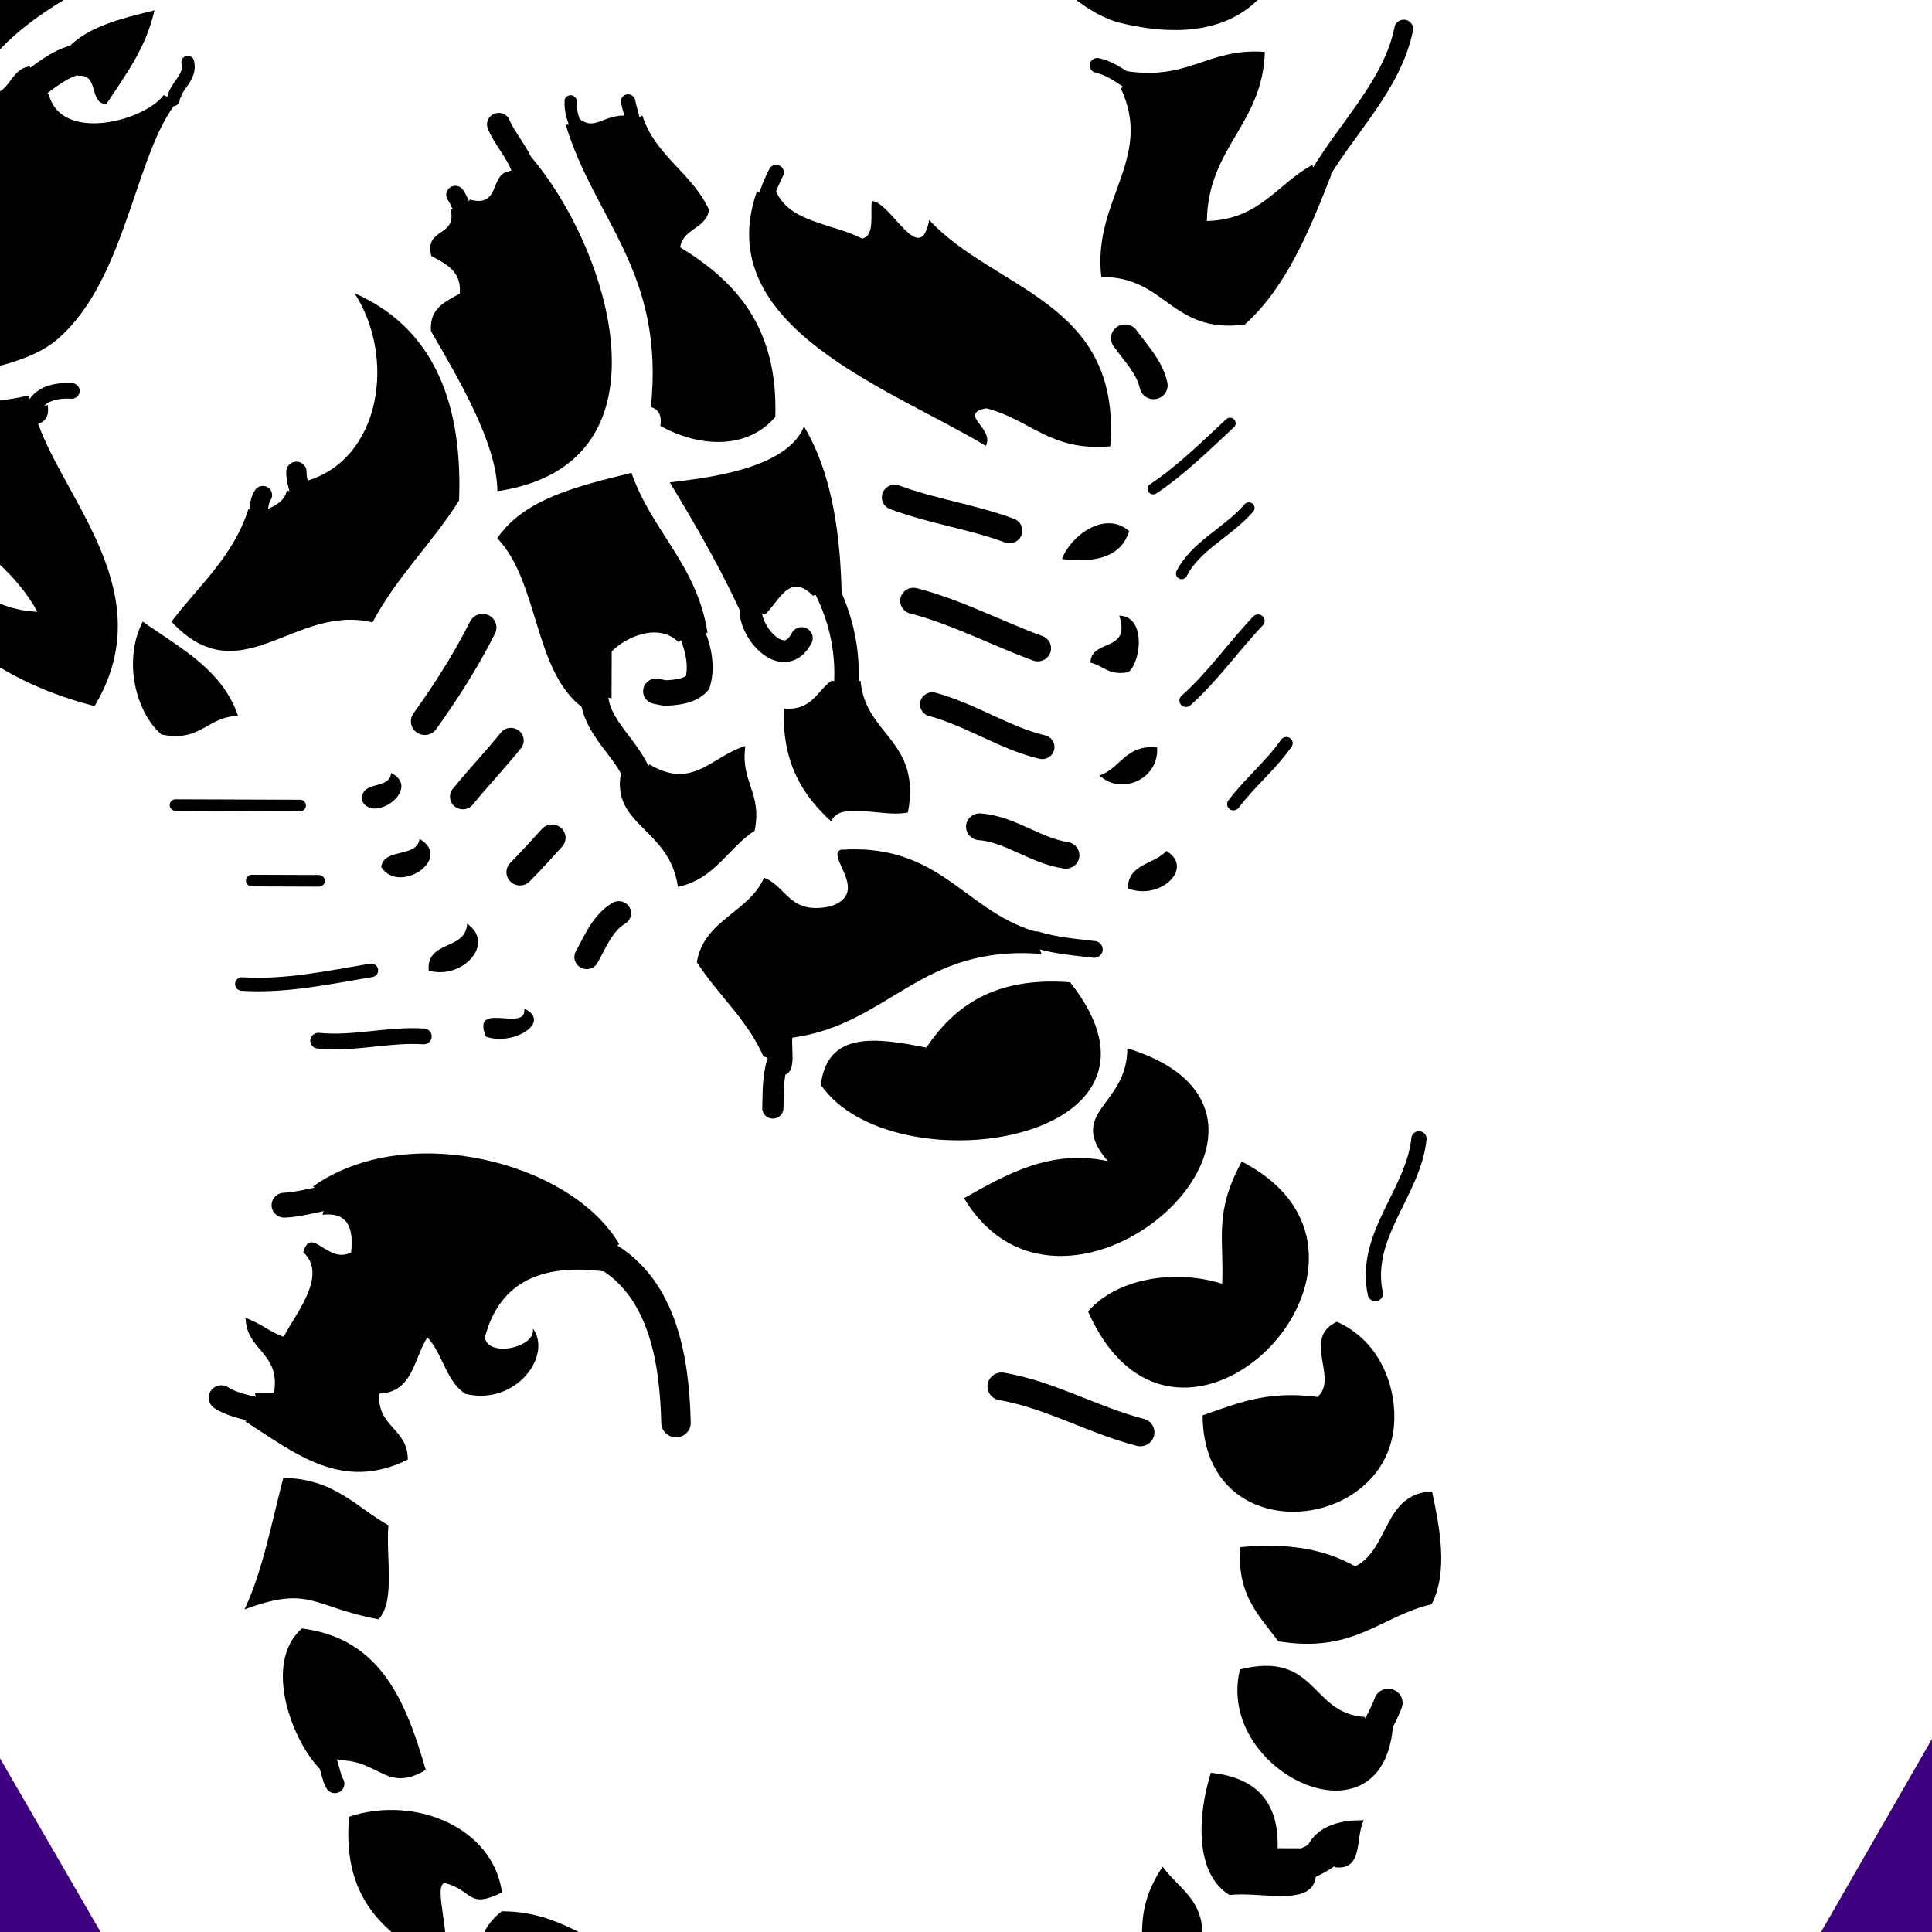 <?xml version="1.0"?><svg width="250" height="250" xmlns="http://www.w3.org/2000/svg" xmlns:xlink="http://www.w3.org/1999/xlink">
 <rect width="100%" height="100%" fill="#808080" stroke="none"/>
 <title>Lesson 14 Shield</title>
 <defs>
  <pattern id="gridpattern" patternUnits="userSpaceOnUse" x="0" y="0" width="100" height="100">
   <image id="svg_1" x="0" y="0" width="100" height="100"/>
  </pattern>
  <symbol id="svg_3" viewBox="0 0 182.426 262.747" xmlns:xlink="http://www.w3.org/1999/xlink">
   <g id="svg_2">
    <path id="svg_5" clip-rule="evenodd" d="m60.984,0.08c3.216,0.784 6.628,1.371 9,3c0.713,7.713 -4.516,9.484 -12,9c0.127,-1.794 -1.225,-2.109 -1,-4c-0.74,-3.407 3.685,-1.648 4,-4c-0.19,-0.81 -1.003,-0.997 -1,-2l1.5,-0.5l-0.5,-1.5z" fill-rule="evenodd"/>
    <path id="svg_6" clip-rule="evenodd" d="m43.984,2.08c2.466,-2.724 7.115,0.827 9,2c0.717,6.717 -1.41,10.59 -7,11c-4.03,-2.852 0.99,-9.038 -3,-11l1.499,-0.5l-0.499,-1.5z" fill-rule="evenodd"/>
    <path id="svg_7" clip-rule="evenodd" d="m79.984,4.08c3.145,-0.479 3.909,1.424 6,2c-0.12,2.88 0.545,6.546 -1,8c-5.406,-0.262 -12.577,1.243 -14,-3c-0.499,-4.832 5.876,-2.79 8,-5l1.5,-0.5l-0.5,-1.5z" fill-rule="evenodd"/>
    <path id="svg_8" clip-rule="evenodd" d="m30.984,7.08c4.58,-3.206 8.863,2.439 11,5c-2.376,3.291 -3.484,7.85 -8,9c-0.057,-3.611 -2.494,-4.841 -3,-8c3.506,0.879 1.743,-3.296 0,-3l0.5,-1.5l-0.5,-1.5z" fill-rule="evenodd"/>
    <path id="svg_9" clip-rule="evenodd" d="m94.984,10.08c5.798,1.127 7.552,9.584 3,13c-5.338,0.003 -8.094,-2.573 -12,-4c0.542,-3.792 2.796,-5.87 8,-5c0,-0.667 0,-1.333 0,-2l1.5,-0.5l-0.5,-1.5z" fill-rule="evenodd"/>
    <path id="svg_10" clip-rule="evenodd" d="m25.984,17.08c3.19,-0.857 3.093,1.574 5,2c0.51,4.178 -0.559,6.775 -2,9c-1.787,-2.547 -4.945,-3.722 -4,-9l1.5,-0.5l-0.5,-1.5z" fill-rule="evenodd"/>
    <path id="svg_11" clip-rule="evenodd" d="m103.984,17.08c5.472,3.193 10.778,6.553 10,16c-6.977,2.364 -15.065,-1.163 -16,-8c3.602,-1.812 2.946,0.177 6,1c1.243,-0.351 -0.824,-5.764 0,-9z" fill-rule="evenodd"/>
    <path id="svg_12" clip-rule="evenodd" d="m12.984,27.08c0.351,-3.316 5.764,-1.57 9,-2c3.623,2.216 3.424,8.34 2,13c-4.527,-0.474 -7.132,-2.868 -7,-8c-1,0 -2,0 -3,0l0.5,-1.833l-1.5,-1.167z" fill-rule="evenodd"/>
    <path id="svg_13" clip-rule="evenodd" d="m12.283,29.38l1.701,0.7c-0.909,2.091 -2.952,3.048 -6,3c0.923,-1.743 -0.035,-5.368 3,-5l1.299,1.3z" fill-rule="evenodd"/>
    <path id="svg_14" clip-rule="evenodd" d="m116.984,38.08c2.86,2.827 6.169,11.222 2,15c-8.295,-1.039 -10.891,-7.777 -13,-15c4.065,-2.46 4.828,0.971 9,1l1.5,0.5l0.5,-1.5z" fill-rule="evenodd"/>
    <path id="svg_15" clip-rule="evenodd" d="m4.984,43.08c1.031,-13.376 18.605,-4.871 16,6c-8.05,2.049 -7.353,-4.647 -13,-5l-1.167,-1.5l-1.833,0.5z" fill-rule="evenodd"/>
    <path id="svg_16" clip-rule="evenodd" d="m16.984,52.08c1.978,2.688 4.405,4.928 4,10c-5.21,0.543 -9.036,-0.298 -12,-2c-3.557,1.776 -2.891,7.776 -8,8c-0.787,-3.771 -1.75,-8.471 0,-12c5.375,-1.291 8.049,-5.284 16,-4z" fill-rule="evenodd"/>
    <path id="svg_17" clip-rule="evenodd" d="m110.984,54.08c6.864,1.268 7.135,3.651 14,1c-1.885,4.116 -2.792,9.208 -4,14c-5.291,-0.044 -7.605,-3.062 -11,-5c0.269,-3.395 -0.775,-8.108 1,-10z" fill-rule="evenodd"/>
    <path id="svg_18" clip-rule="evenodd" d="m24.984,76.08c-3.458,1.209 -6.626,2.708 -12,2c-2.248,2.002 1.717,6.241 -2,8c-4.718,-2.124 -6.297,-7.254 -6,-11c0.907,-11.492 19.862,-13.405 20,1z" fill-rule="evenodd"/>
    <path id="svg_19" clip-rule="evenodd" d="m86.984,91.08c7.828,1.163 11.644,-1.688 13,-7c-0.416,-2.221 -5.484,-0.96 -5,1c-2.112,-2.83 1.689,-8.272 7,-7c2.031,1.302 2.387,4.278 4,6c1.418,-2.248 1.477,-5.856 5,-6c0.252,-3.586 -3.005,-3.664 -3,-7c6.857,-3.519 11.805,0.658 17,4l-1.5,1.167l0.5,1.833c-0.667,0 -1.334,0 -2,0c-0.699,4.364 2.886,4.446 3,8c-1.481,-0.521 -2.521,-1.48 -4,-2c-0.947,2.111 -4.732,6.524 -2,9c-0.852,2.934 -2.519,-1.301 -5,0c-0.282,2.615 0.364,4.301 3,4l-0.5,1.833l1.5,1.167c-9.777,7.117 -26.896,2.734 -32,-6l1.5,-1.167l-0.5,-1.833z" fill-rule="evenodd"/>
    <path id="svg_20" clip-rule="evenodd" d="m36.984,87.08c-2.861,3.422 -8.836,4.622 -14,3c-0.186,4.725 0.914,7.575 -2,13c-19.455,-10.134 6.551,-37.572 16,-16z" fill-rule="evenodd"/>
    <path id="svg_21" clip-rule="evenodd" d="m49.984,99.08c-4.599,2.66 -9.042,5.249 -15,4c4.437,5.255 -2.055,5.846 -2,12c-22.8,-7.018 6.226,-34.062 17,-16z" fill-rule="evenodd"/>
    <path id="svg_22" clip-rule="evenodd" d="m64.984,111.08c-0.679,5.734 -5.714,5.056 -11,4c-2.925,4.409 -7.079,7.588 -15,7c-13.361,-17.02 18.503,-22.006 26,-11z" fill-rule="evenodd"/>
    <path id="svg_23" clip-rule="evenodd" d="m99.984,116.08c1.602,3.935 -4.319,0.348 -4,3c-2.955,-1.443 1.189,-4.027 4,-3z" fill-rule="evenodd"/>
    <path id="svg_24" clip-rule="evenodd" d="m105.984,123.08c0.264,3.264 -3.882,2.12 -4,5c-3.064,-2.168 0.568,-6.018 4,-5z" fill-rule="evenodd"/>
    <path id="svg_25" clip-rule="evenodd" d="m32.984,132.08c-0.006,2.66 -2.783,2.551 -4,4c-2.979,-1.772 0.577,-5.328 4,-4z" fill-rule="evenodd"/>
    <path id="svg_26" clip-rule="evenodd" d="m89.984,151.08c5.155,3.843 4.611,13.387 9,18c-2.792,4.208 -8.419,5.581 -14,7c-2.136,-6.198 -6.894,-9.773 -8,-17l1.785,0.355l1.215,-1.355c2.143,2.158 5.586,0.512 7,-1c0,-1.667 -0.001,-3.335 0,-5l1.833,0.5l1.167,-1.5z" fill-rule="evenodd"/>
    <path id="svg_27" clip-rule="evenodd" d="m84.198,143.723l-1.214,1.357c-4.53,-2.749 -6.506,0.937 -10,2c0.535,-3.869 -1.786,-4.882 -1,-9c2.794,-1.872 4.148,-5.186 8,-6c0.859,6.173 6.952,6.488 6,12l-1.786,-0.357z" fill-rule="evenodd"/>
    <path id="svg_28" clip-rule="evenodd" d="m110.984,134.08c-0.276,2.059 -3.727,0.94 -4,3c-3.557,-2.119 2.143,-5.991 4,-3z" fill-rule="evenodd"/>
    <path id="svg_29" clip-rule="evenodd" d="m112.984,141.08c0.306,2.306 -2.89,1.11 -3,3c-3.28,-1.665 1.827,-5.426 3,-3z" fill-rule="evenodd"/>
    <path id="svg_30" clip-rule="evenodd" d="m35.984,144.08c-2.223,0.776 -2.681,3.319 -6,3c-0.24,-3.363 3.714,-5.169 6,-3z" fill-rule="evenodd"/>
    <path id="svg_31" clip-rule="evenodd" d="m133.984,148.08c2.674,2.319 4.085,7.819 2,12c-3.882,-2.786 -8.307,-5.027 -10,-10c3.276,-0.057 3.822,-2.845 8,-2z" fill-rule="evenodd"/>
    <path id="svg_32" clip-rule="evenodd" d="m32.984,155.08c2.089,-0.424 2.647,0.685 4,1c-0.086,2.58 -4.281,1.052 -3,5c-2.741,-0.02 -2.375,-4.718 -1,-6z" fill-rule="evenodd"/>
    <path id="svg_33" clip-rule="evenodd" d="m118.984,175.08c-7.847,2.321 -9.378,13.179 -5,20c-7.615,-3.386 -11.378,-10.623 -11,-22c2.785,-4.549 6.502,-8.164 9,-13c8.192,1.995 13.732,-7.855 21,0c-2.826,3.841 -6.422,6.913 -8,12l-1,-0.5l-1,0.5c-0.891,0.442 -1.79,0.878 -2,2l-1.5,-0.5l-0.5,1.5z" fill-rule="evenodd"/>
    <path id="svg_34" clip-rule="evenodd" d="m39.984,167.08c-0.87,2.479 -4.476,5.23 -7,3c0.757,-2.576 3.191,-3.475 7,-3z" fill-rule="evenodd"/>
    <path id="svg_35" clip-rule="evenodd" d="m95.984,210.08c-8.178,-9.134 -16.333,-33.007 3,-36c0.061,5.049 4.042,11.841 7,17c0.168,2.503 -1.537,3.13 -3,4c-0.17,2.503 1.535,3.13 3,4c0.743,3.078 -2.745,1.921 -2,5l-1.5,-0.5l-0.5,1.5c-3.211,-0.878 -2.074,2.593 -4,3l-1.5,0.5l-0.5,1.5z" fill-rule="evenodd"/>
    <path id="svg_36" clip-rule="evenodd" d="m69.984,206.08c-1.355,-3.312 -5.93,-3.404 -9,-5c-1.357,0.309 -0.831,2.503 -1,4c-1.998,-0.086 -5.08,-7.204 -6,-2c-6.849,-7.486 -20.139,-8.529 -19,-24c6.273,-0.607 8.443,2.889 13,4c2.994,-0.658 -0.957,-2.138 0,-4c9.963,6.074 28.924,12.563 24,27l-1,-0.5l-1,0.5z" fill-rule="evenodd"/>
    <path id="svg_37" clip-rule="evenodd" d="m15.984,247.08c-2.369,-17.695 3.885,-26.358 18,-23c7.923,1.885 15.732,16.458 22,18l-1.5,0.5l0.5,1.5c-3.069,-0.355 -10.524,-5.067 -11,1c0,0.333 0,0.666 0,1l-1.357,1.214l0.357,1.786c-6.698,-3.666 -8.846,-7.23 -16,-9c4.098,15.567 24.977,14.355 45,14l-0.5,1.5l1.5,0.5c-15.064,7.361 -49.478,13.037 -53,-8c-0.667,0 -1.334,0 -2,0l-0.5,-1.5l-1.5,0.5z" fill-rule="evenodd"/>
    <path id="svg_38" clip-rule="evenodd" d="m47.484,248.58l-0.5,-1.5c2.279,-3.138 6.211,-1.599 8,1l-1.5,0.5l0.5,1.5c-0.136,1.646 -6.865,1.646 -7,0l0.5,-1.5z" fill-rule="evenodd"/>
    <path id="svg_39" clip-rule="evenodd" d="m41.984,125.08c12.657,0.991 15.808,-7.525 26,-9c0.083,-1.583 -0.481,-3.815 1,-4l0.5,1.5l1.5,0.5c1.726,3.94 4.793,6.54 7,10c-0.78,4.554 -5.401,5.266 -7,9c-2.402,-0.932 -2.648,-4.019 -7,-3c-4.168,1.456 0.612,5.354 -1,6c-11.131,0.797 -13.194,-7.474 -22,-9l1.5,-0.5l-0.5,-1.5z" fill-rule="evenodd"/>
    <path id="svg_40" clip-rule="evenodd" d="m72.984,160.08c2.331,5.336 5.123,10.209 8,15c-3.069,0.421 -12.154,1.259 -14,6c-3.106,-5.254 -3.861,-11.993 -4,-18l1.5,0.5l1.5,-0.5c2.48,2.572 3.562,-0.678 5,-2l1.5,0.5l0.5,-1.5z" fill-rule="evenodd"/>
    <path id="svg_41" clip-rule="evenodd" d="m62.484,153.58l-1.5,0.5c-0.498,-5.837 -6.394,-6.274 -5,-14c2.39,-0.609 7.255,1.255 8,-1c2.947,2.718 5.187,6.146 5,12c-2.918,-0.252 -3.451,1.883 -5,3l-1.5,-0.5z" fill-rule="evenodd"/>
    <path id="svg_42" clip-rule="evenodd" d="m159.984,166.08c-5.211,-0.791 -7.252,-4.75 -13,-5c4.323,8.009 14.28,10.385 17,20c-4.078,2.255 -10.92,1.747 -16,3l-0.5,-1.5l-1.5,0.5c-0.164,-1.163 0.22,-1.779 1,-2c-2.964,-8.359 -12.924,-18.163 -6,-30c9.03,2.303 15.568,7.096 20,14l-1.5,-0.5l0.5,1.5z" fill-rule="evenodd"/>
    <path id="svg_43" clip-rule="evenodd" d="m90.984,214.08c-1.905,-1.874 -2.513,-0.111 -5,0l-1,-0.5l-1,0.5c-1.365,-4.303 -5.237,-6.097 -7,-10c0.293,-2.039 2.706,-1.961 3,-4c-5.769,-3.565 -10.263,-8.404 -10,-18c2.928,-3.514 7.915,-3.284 12,-1c-0.164,1.162 0.22,1.778 1,2c-1.423,14.422 6.026,19.973 9,30l-1,0l0,1z" fill-rule="evenodd"/>
    <path id="svg_44" clip-rule="evenodd" d="m131.984,216.08c5.002,-5.21 5.493,-19.349 13,-26c3.686,-3.27 10.966,-3.732 17,-5c2.585,-0.544 6.718,-2.587 9,-2c7.414,1.905 7.673,11.128 11,19l-1.5,-0.5l-0.5,1.5c-0.811,-0.19 -0.998,-1.004 -2,-1c-5.945,7.399 -4.897,16.306 -12,22c-2.518,2.016 -8.74,3.74 -14,6c-7.155,3.072 -11.808,5.94 -21,7l0.498,-1.5l-1.498,-0.5c9.137,-7.529 23.391,-9.941 26,-24c7.798,0.328 7.589,-11.09 6,-17c-8.657,2.01 -9.215,12.118 -10,22c-2.04,0.293 -1.961,2.705 -4,3l-0.701,-1.7l-1.299,-1.3c-1.331,-5.138 -9.989,-2.786 -12,0l-1,-0.5l-1,0.5z" fill-rule="evenodd"/>
    <path id="svg_45" clip-rule="evenodd" d="m142.484,219.913l1.5,1.167c-2.073,2.26 -5.544,3.122 -9,4c0.897,-4.103 3.058,-6.941 5,-10c1.889,0.11 0.693,3.306 3,3l-0.5,1.833z" fill-rule="evenodd"/>
    <path id="svg_46" clip-rule="evenodd" d="m11.984,208.08c2.298,-6.034 4.665,-12.003 9,-16c7.718,-1.053 8.221,5.111 15,5c0.974,8.146 -5.406,12.556 -2,20l-0.5,1l0.5,1c-6.963,-1.296 -8.885,2.447 -15,2c0.226,-7.774 5.889,-10.111 6,-18c-5.52,0.146 -7.345,3.987 -11,6l-0.5,-1.5l-1.5,0.5z" fill-rule="evenodd"/>
    <g id="svg_47">
     <path id="svg_48" clip-rule="evenodd" d="m57.984,1.08c0.882,-0.079 2.235,0.085 3.5,0.5" fill="none" fill-rule="evenodd" stroke="#000000" stroke-linecap="round" stroke-width="2.121"/>
     <path id="svg_49" clip-rule="evenodd" d="m44.483,3.58c-1.412,-0.451 -2.581,-0.432 -3.499,-0.5" fill="none" fill-rule="evenodd" stroke="#000000" stroke-linecap="round" stroke-width="2.121"/>
     <path id="svg_50" clip-rule="evenodd" d="m80.484,5.58c-1.32,-1.038 -2.849,-1.741 -4,-3" fill="none" fill-rule="evenodd" stroke="#000000" stroke-linecap="round" stroke-width="1.964"/>
     <path id="svg_51" clip-rule="evenodd" d="m28.484,9.58c0.979,-0.613 1.777,-0.936 3,-1" fill="none" fill-rule="evenodd" stroke="#000000" stroke-linecap="round" stroke-width="2.55"/>
     <path id="svg_52" clip-rule="evenodd" d="m95.484,11.58c-0.549,-0.667 -0.781,-1.333 -1,-2" fill="none" fill-rule="evenodd" stroke="#000000" stroke-linecap="round" stroke-width="1.633"/>
     <path id="svg_53" clip-rule="evenodd" d="m18.483,18.58c1.858,-0.629 3.624,-1.975 5.783,-1.449c0.424,0.284 1.293,0.911 2.218,1.449" fill="none" fill-rule="evenodd" stroke="#000000" stroke-linecap="round" stroke-width="2.586"/>
     <path id="svg_54" clip-rule="evenodd" d="m14.484,28.247c-0.694,0.253 -1.431,0.644 -2.201,1.133" fill="none" fill-rule="evenodd" stroke="#000000" stroke-linecap="round" stroke-width="3.391"/>
     <path id="svg_55" clip-rule="evenodd" d="m115.484,36.58c0.37,0.595 0.515,1.796 1,3" fill="none" fill-rule="evenodd" stroke="#000000" stroke-linecap="round" stroke-width="2"/>
     <path id="svg_56" clip-rule="evenodd" d="m5.484,45.58c0.338,-1 0.932,-2 1.333,-3" fill="none" fill-rule="evenodd" stroke="#000000" stroke-linecap="round" stroke-width="3"/>
     <path id="svg_57" clip-rule="evenodd" d="m123.484,76.247c1.824,0.391 3.085,0.721 4,1.333" fill="none" fill-rule="evenodd" stroke="#000000" stroke-linecap="round" stroke-width="2.646"/>
     <path id="svg_58" clip-rule="evenodd" d="m120.984,98.08c-1.124,0.042 -2.887,0.445 -4.5,0.833" fill="none" fill-rule="evenodd" stroke="#000000" stroke-linecap="round" stroke-width="2.646"/>
     <path id="svg_59" clip-rule="evenodd" d="m87.484,92.913c-6.166,-3.51 -7.33,-11.379 -7.5,-17.833" fill="none" fill-rule="evenodd" stroke="#000000" stroke-linecap="round" stroke-width="3.079"/>
     <path id="svg_60" clip-rule="evenodd" d="m31.484,74.247c4.954,1.28 9.477,3.981 14.5,4.833" fill="none" fill-rule="evenodd" stroke="#000000" stroke-linecap="round" stroke-width="2.958"/>
     <path id="svg_61" clip-rule="evenodd" d="m106.484,116.08c3.714,0.229 7.261,-0.868 11,-0.5" fill="none" fill-rule="evenodd" stroke="#000000" stroke-linecap="round" stroke-width="1.681"/>
     <path id="svg_62" clip-rule="evenodd" d="m86.15,129.247c1.704,-1.055 2.419,-2.99 3.334,-4.667" fill="none" fill-rule="evenodd" stroke="#000000" stroke-linecap="round" stroke-width="2.574"/>
     <path id="svg_63" clip-rule="evenodd" d="m111.984,123.08c4.402,-0.758 8.903,-1.783 13.5,-1.5" fill="none" fill-rule="evenodd" stroke="#000000" stroke-linecap="round" stroke-width="1.44"/>
     <path id="svg_64" clip-rule="evenodd" d="m93.149,137.245c0.842,-0.924 2.087,-2.383 3.335,-3.665" fill="none" fill-rule="evenodd" stroke="#000000" stroke-linecap="round" stroke-width="2.828"/>
     <path id="svg_65" clip-rule="evenodd" d="m78.769,159.436c-0.779,-1.777 -1.288,-3.737 -0.767,-5.659c0.77,-0.871 2.231,-1.063 3.438,-1.094c0.3,0.061 0.6,0.122 0.899,0.183" fill="none" fill-rule="evenodd" stroke="#000000" stroke-linecap="round" stroke-width="2.704"/>
     <path id="svg_66" clip-rule="evenodd" d="m88.817,152.58c-0.114,-3.597 -3.473,-5.69 -4.619,-8.857" fill="none" fill-rule="evenodd" stroke="#000000" stroke-linecap="round" stroke-width="2.93"/>
     <path id="svg_67" clip-rule="evenodd" d="m117.484,132.58c2.333,0 4.666,0 7,0" fill="none" fill-rule="evenodd" stroke="#000000" stroke-linecap="round" stroke-width="1.238"/>
     <path id="svg_68" clip-rule="evenodd" d="m39.483,135.58c3.178,0.464 5.812,2.769 9.001,3" fill="none" fill-rule="evenodd" stroke="#000000" stroke-linecap="round" stroke-width="2.85"/>
     <path id="svg_69" clip-rule="evenodd" d="m97.484,147.58c1.609,-2.053 3.381,-3.957 5,-6" fill="none" fill-rule="evenodd" stroke="#000000" stroke-linecap="round" stroke-width="2.68"/>
     <path id="svg_70" clip-rule="evenodd" d="m119.484,140.58c4.333,0 8.666,0 13,0" fill="none" fill-rule="evenodd" stroke="#000000" stroke-linecap="round" stroke-width="1.232"/>
     <path id="svg_71" clip-rule="evenodd" d="m41.984,147.08c3.858,0.905 7.432,3.389 11.5,4.5" fill="none" fill-rule="evenodd" stroke="#000000" stroke-linecap="round" stroke-width="2.562"/>
     <path id="svg_72" clip-rule="evenodd" d="m100.484,159.58c1.722,-3.511 3.777,-6.819 6,-10" fill="none" fill-rule="evenodd" stroke="#000000" stroke-linecap="round" stroke-width="2.902"/>
     <path id="svg_73" clip-rule="evenodd" d="m42.484,157.58c4.276,1.575 8.518,3.838 13,5" fill="none" fill-rule="evenodd" stroke="#000000" stroke-linecap="round" stroke-width="2.776"/>
     <path id="svg_74" clip-rule="evenodd" d="m123.484,173.58c0.349,-0.472 0.381,-1.229 0.5,-2" fill="none" fill-rule="evenodd" stroke="#000000" stroke-linecap="round" stroke-width="1.937"/>
     <path id="svg_75" clip-rule="evenodd" d="m119.984,176.08c0.027,-0.65 -0.229,-1.619 -0.5,-2.5" fill="none" fill-rule="evenodd" stroke="#000000" stroke-linecap="round" stroke-width="2.121"/>
     <path id="svg_76" clip-rule="evenodd" d="m45.484,170.08c3.747,1.42 8.101,2.034 12,3.5" fill="none" fill-rule="evenodd" stroke="#000000" stroke-linecap="round" stroke-width="2.687"/>
     <path id="svg_77" clip-rule="evenodd" d="m103.484,205.58c-0.322,-0.472 -0.611,-1.229 -1,-2" fill="none" fill-rule="evenodd" stroke="#000000" stroke-linecap="round" stroke-width="1.915"/>
     <path id="svg_78" clip-rule="evenodd" d="m98.984,213.08c-0.62,-1.517 -1.903,-2.877 -2.5,-4.5" fill="none" fill-rule="evenodd" stroke="#000000" stroke-linecap="round" stroke-width="2.45"/>
     <path id="svg_79" clip-rule="evenodd" d="m69.984,208.08c0.457,-0.955 0.809,-1.773 1,-2.5" fill="none" fill-rule="evenodd" stroke="#000000" stroke-linecap="round" stroke-width="1.612"/>
     <path id="svg_80" clip-rule="evenodd" d="m33.484,190.58c-1.119,-1.571 -2.577,-3.066 -3,-5" fill="none" fill-rule="evenodd" stroke="#000000" stroke-linecap="round" stroke-width="2.937"/>
     <path id="svg_81" clip-rule="evenodd" d="m54.484,242.58c2.306,0.533 3.334,3.53 6,3" fill="none" fill-rule="evenodd" stroke="#000000" stroke-linecap="round" stroke-width="1.643"/>
     <path id="svg_82" clip-rule="evenodd" d="m42.626,247.294c1.511,1.068 3.205,1.223 4.857,1.286" fill="none" fill-rule="evenodd" stroke="#000000" stroke-linecap="round" stroke-width="3.047"/>
     <path id="svg_83" clip-rule="evenodd" d="m53.484,248.58c0.85,0.32 1.381,0.609 2,1" fill="none" fill-rule="evenodd" stroke="#000000" stroke-linecap="round" stroke-width="1.915"/>
     <path id="svg_84" clip-rule="evenodd" d="m71.484,255.58c5.041,-1.07 10.352,-0.236 15.5,-0.5" fill="none" fill-rule="evenodd" stroke="#000000" stroke-linecap="round" stroke-width="2.121"/>
     <path id="svg_85" clip-rule="evenodd" d="m16.984,249.08c-0.03,-0.65 0.228,-1.619 0.5,-2.5" fill="none" fill-rule="evenodd" stroke="#000000" stroke-linecap="round" stroke-width="2.121"/>
     <path id="svg_86" clip-rule="evenodd" d="m2.484,105.58c0.548,-5.744 5.818,-10.296 4.5,-16.5" fill="none" fill-rule="evenodd" stroke="#000000" stroke-linecap="round" stroke-width="1.59"/>
     <path id="svg_87" clip-rule="evenodd" d="m69.484,113.58c0.543,-1.667 0.447,-3.333 0.5,-5" fill="none" fill-rule="evenodd" stroke="#000000" stroke-linecap="round" stroke-width="2.214"/>
     <path id="svg_88" clip-rule="evenodd" d="m36.484,125.58c2.005,0.242 4.053,0.389 6,1" fill="none" fill-rule="evenodd" stroke="#000000" stroke-linecap="round" stroke-width="1.784"/>
     <path id="svg_89" clip-rule="evenodd" d="m16.484,147.58c1.635,-2.386 3.802,-4.19 5.5,-6.5" fill="none" fill-rule="evenodd" stroke="#000000" stroke-linecap="round" stroke-width="1.327"/>
     <path id="svg_90" clip-rule="evenodd" d="m64.484,163.58c-1.501,-3.115 -2.213,-6.536 -2,-10" fill="none" fill-rule="evenodd" stroke="#000000" stroke-linecap="round" stroke-width="2.55"/>
     <path id="svg_91" clip-rule="evenodd" d="m67.15,158.58c1.767,-3.523 5.389,0.393 5.334,3" fill="none" fill-rule="evenodd" stroke="#000000" stroke-linecap="round" stroke-width="2.314"/>
     <path id="svg_92" clip-rule="evenodd" d="m19.484,160.58c2.599,-2.807 4.66,-5.895 7.5,-8.5" fill="none" fill-rule="evenodd" stroke="#000000" stroke-linecap="round" stroke-width="1.37"/>
     <path id="svg_93" clip-rule="evenodd" d="m143.484,184.58c1.549,0.085 3.493,-0.266 4,-2" fill="none" fill-rule="evenodd" stroke="#000000" stroke-linecap="round" stroke-width="1.658"/>
     <path id="svg_94" clip-rule="evenodd" d="m171.484,174.58c-3.784,-3.761 -8.006,-6.578 -12,-10" fill="none" fill-rule="evenodd" stroke="#000000" stroke-linecap="round" stroke-width="1.28"/>
     <path id="svg_95" clip-rule="evenodd" d="m20.484,172.58c2.114,-2.53 5.555,-4.049 7,-7" fill="none" fill-rule="evenodd" stroke="#000000" stroke-linecap="round" stroke-width="1.19"/>
     <path id="svg_96" clip-rule="evenodd" d="m22.484,181.58c2.556,-2.434 5.186,-5.095 8,-7" fill="none" fill-rule="evenodd" stroke="#000000" stroke-linecap="round" stroke-width="1.176"/>
     <path id="svg_97" clip-rule="evenodd" d="m85.484,215.58c-0.18,-0.851 -0.391,-1.382 -0.5,-2" fill="none" fill-rule="evenodd" stroke="#000000" stroke-linecap="round" stroke-width="1.5"/>
     <path id="svg_98" clip-rule="evenodd" d="m91.484,215.58c0.028,-1.029 -0.229,-1.773 -0.5,-2.5" fill="none" fill-rule="evenodd" stroke="#000000" stroke-linecap="round" stroke-width="1.265"/>
     <path id="svg_99" clip-rule="evenodd" d="m181.484,206.58c-0.632,-1.615 -0.247,-3.412 -1,-5" fill="none" fill-rule="evenodd" stroke="#000000" stroke-linecap="round" stroke-width="1.886"/>
     <path id="svg_100" clip-rule="evenodd" d="m122.484,239.58c3.006,-1.347 5.835,-2.899 8.998,-4" fill="none" fill-rule="evenodd" stroke="#000000" stroke-linecap="round" stroke-width="1.732"/>
     <path id="svg_101" clip-rule="evenodd" d="m142.484,219.913c1.863,-0.237 3.373,-1.415 4.799,-2.533" fill="none" fill-rule="evenodd" stroke="#000000" stroke-linecap="round" stroke-width="3.229"/>
     <path id="svg_102" clip-rule="evenodd" d="m132.984,215.58c-0.202,1.543 -1.882,2.302 -1.5,4" fill="none" fill-rule="evenodd" stroke="#000000" stroke-linecap="round" stroke-width="1.342"/>
     <path id="svg_103" clip-rule="evenodd" d="m33.484,218.08c0.875,0.581 1.857,1.256 3,1.5" fill="none" fill-rule="evenodd" stroke="#000000" stroke-linecap="round" stroke-width="1.581"/>
     <path id="svg_104" clip-rule="evenodd" d="m4.484,223.58c1.174,-6.021 6.015,-10.664 9,-16" fill="none" fill-rule="evenodd" stroke="#000000" stroke-linecap="round" stroke-width="1.959"/>
    </g>
   </g>
  </symbol>
 </defs>YIELD
 <g>
  <title>Layer 1</title>
  <path d="m-173.643,-34.388l273.679,468.44c0,0 23.431,35.933 49.735,0.122c268.298,-458.912 271.049,-467.236 271.049,-467.236c0,0 11.837,-37.137 -26.304,-47.748c-544.486,0 -544.486,0 -544.486,0c0,0 -36.825,13.263 -23.673,46.422l-0,0l0,0l-0,0z" id="path2835" stroke-opacity="0" stroke-miterlimit="4" stroke-width="0.435" stroke="#000000" fill-rule="evenodd" fill="#3f007f"/>
  <path d="m-144.574,-23.065l244.688,424.05c0,0 26.132,30.376 49.888,-2.43c242.312,-420.405 242.312,-420.405 242.312,-420.405c0,0 10.69,-34.021 -23.756,-43.742c-491.752,0 -491.752,0 -491.752,0c0,0 -33.259,12.15 -21.381,42.527l0,0l0,-0l0,0z" id="path3615" stroke-opacity="0" stroke-miterlimit="4" stroke-width="0.315" stroke="#000000" fill-rule="evenodd" fill="#ffffff" transform="rotate(-0.086 123.372 171.307)"/>
  <use id="svg_4" xlink:href="#svg_3" transform="rotate(-179.796 74.483 112.012) matrix(1.302 0 0 1.279 -257.92 -86.925)" y="27.762" x="130.812"/>
 </g></svg>